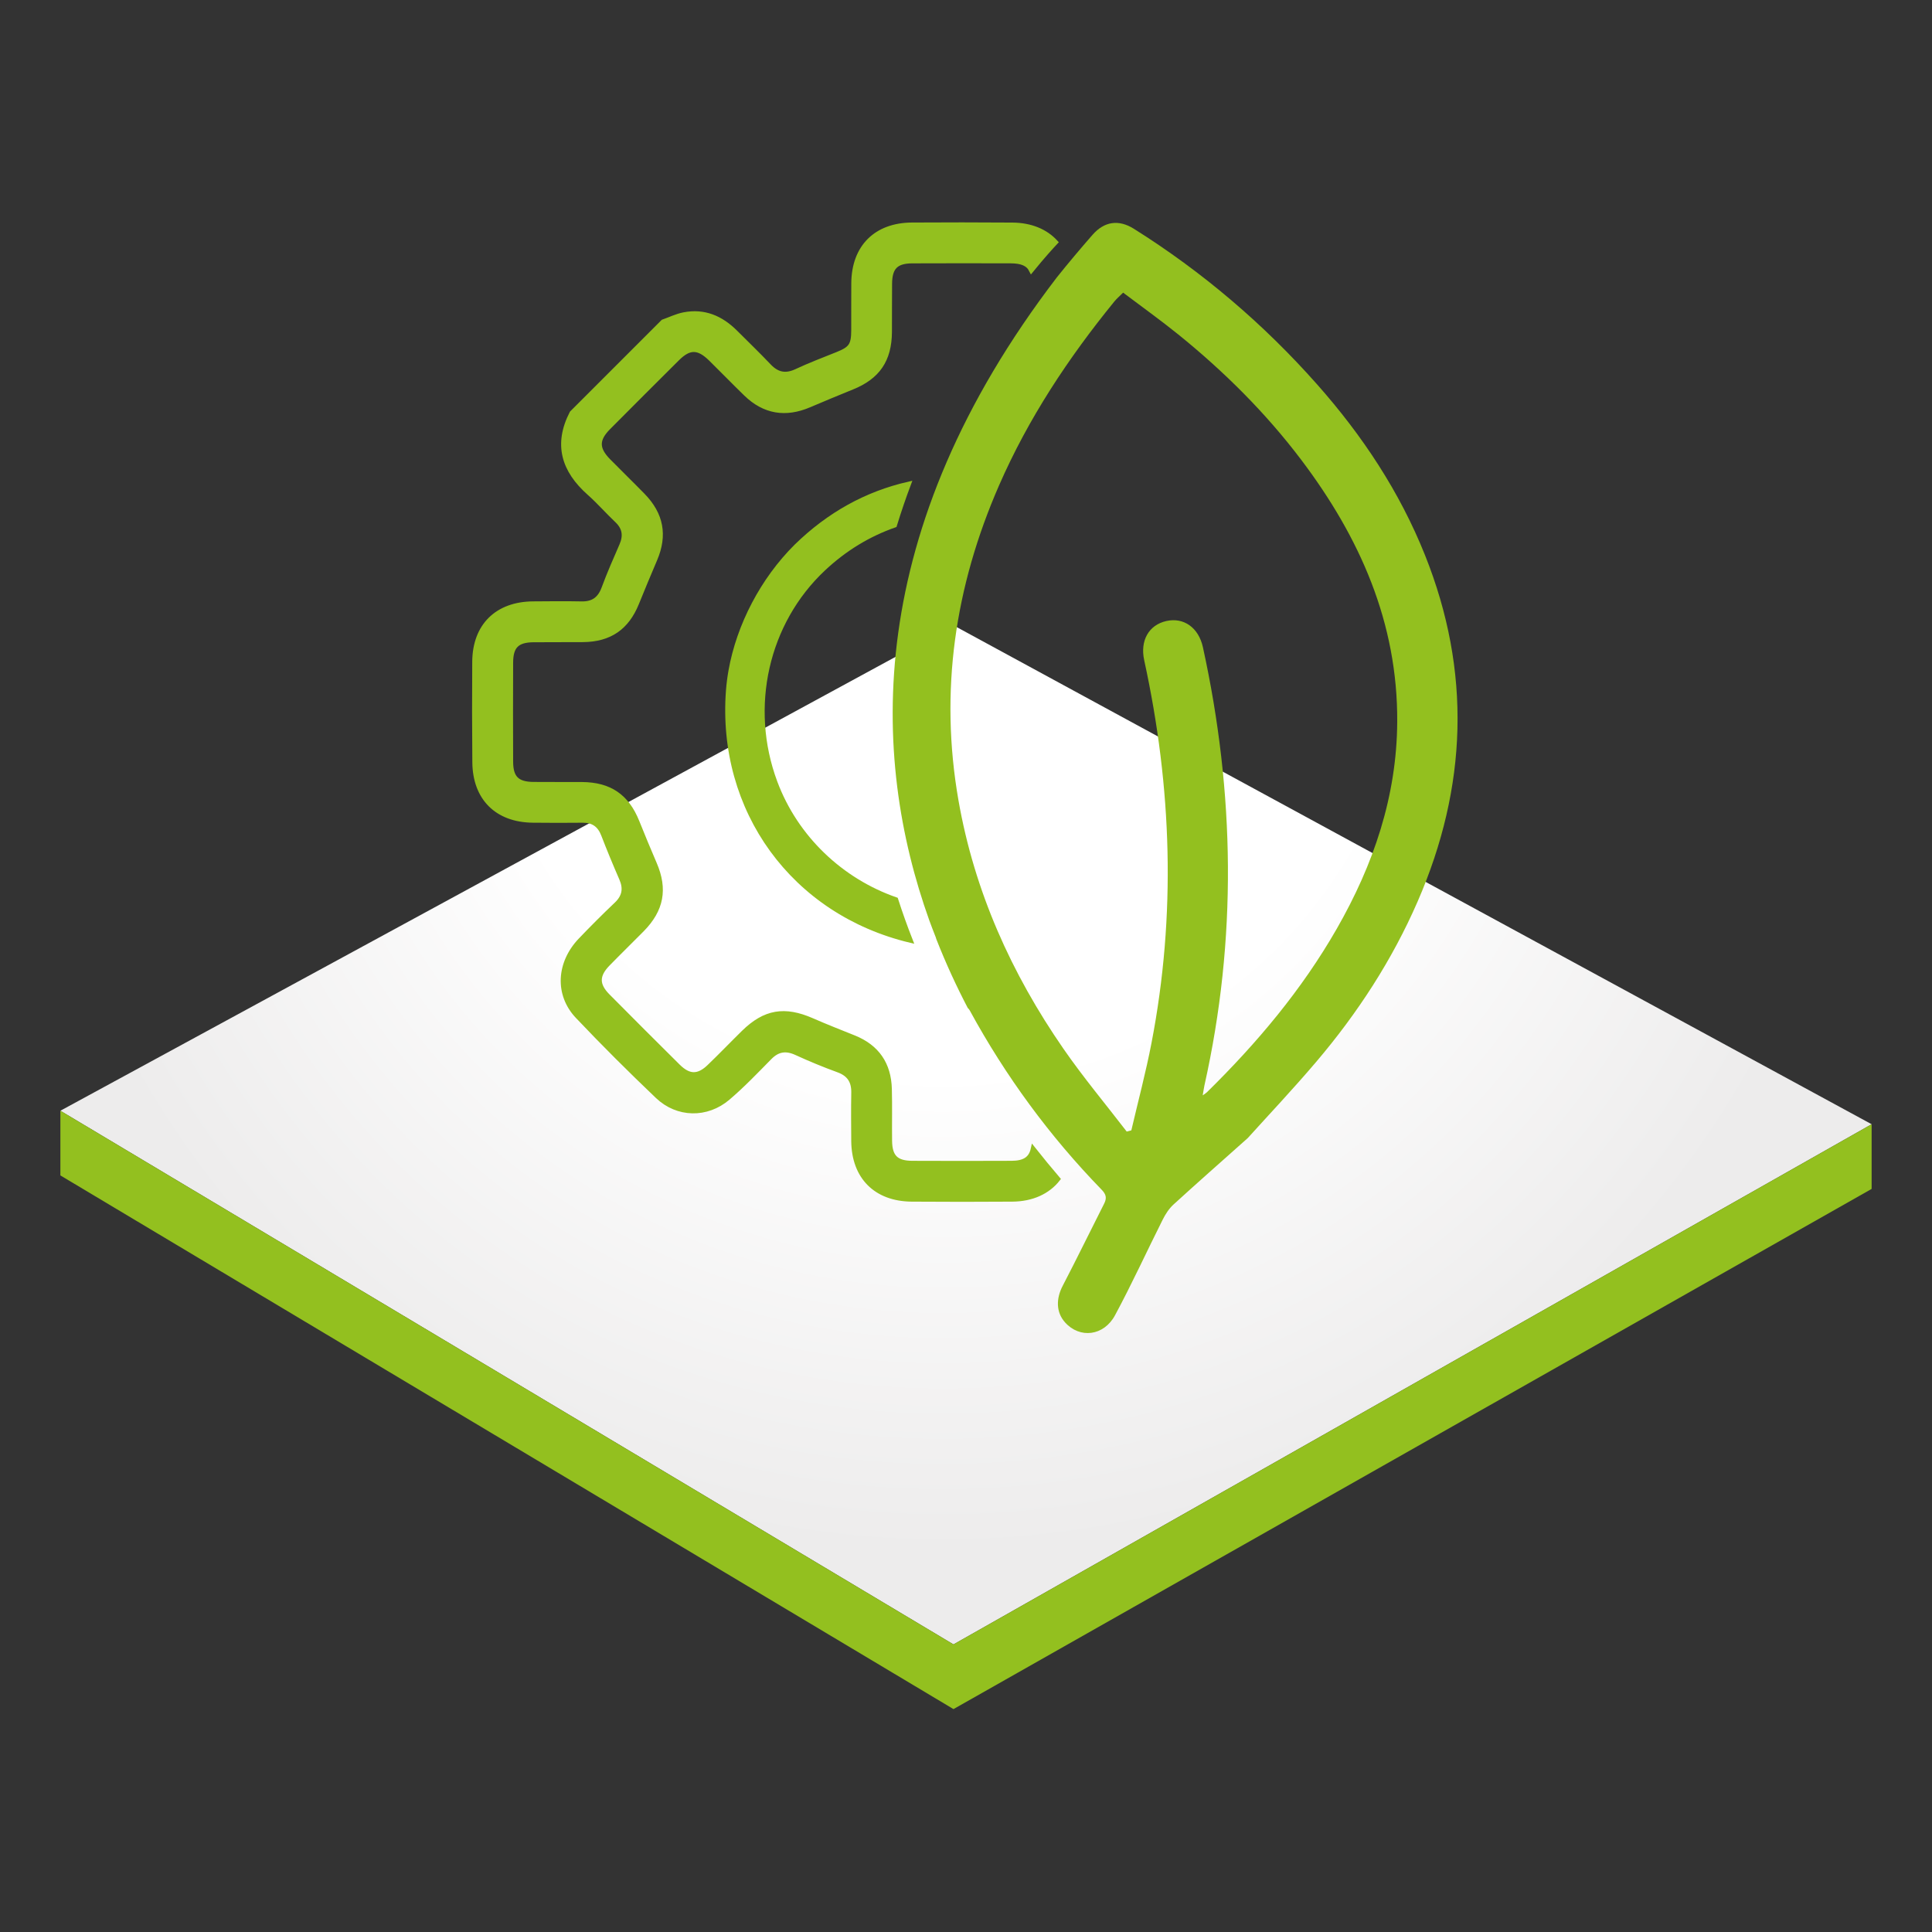 <?xml version="1.0" encoding="UTF-8" standalone="no"?><!DOCTYPE svg PUBLIC "-//W3C//DTD SVG 1.1//EN" "http://www.w3.org/Graphics/SVG/1.1/DTD/svg11.dtd"><svg width="100%" height="100%" viewBox="0 0 320 320" version="1.1" xmlns="http://www.w3.org/2000/svg" xmlns:xlink="http://www.w3.org/1999/xlink" xml:space="preserve" xmlns:serif="http://www.serif.com/" style="fill-rule:evenodd;clip-rule:evenodd;stroke-miterlimit:10;"><rect x="0" y="0" width="320" height="320" fill="#333333" stroke="none"/><rect x="0" y="0" width="320" height="320" style="fill:none;"/><g><path d="M10,183.974l147.927,88.394l152.072,-86.159l-152.072,-82.63l-147.927,80.395Z" style="fill:url(#_Radial1);fill-rule:nonzero;"/><path d="M157.928,272.367l-147.927,-88.394l-0,10.714l147.927,88.394l152.072,-86.159l-0,-10.714l-152.072,86.159Z" style="fill:#93c01f;fill-rule:nonzero;"/><path d="M215.516,76.15c9.713,12.851 16.006,26.989 15.908,43.425c-0.072,12.356 -3.937,23.647 -10.012,34.255c-5.791,10.114 -13.224,18.948 -21.514,27.087c-0.136,0.136 -0.313,0.23 -0.691,0.506c0.121,-0.699 0.185,-1.178 0.287,-1.65c5.414,-24.21 5.04,-48.397 -0.253,-72.569c-0.713,-3.246 -3.171,-4.994 -6.066,-4.341c-2.896,0.653 -4.372,3.235 -3.658,6.501c4.586,21.042 5.296,42.167 1.212,63.365c-0.937,4.866 -2.22,9.668 -3.345,14.496c-0.257,0.068 -0.51,0.132 -0.767,0.196c-3.499,-4.552 -7.195,-8.973 -10.46,-13.688c-8.653,-12.5 -14.776,-26.12 -17.407,-41.183c-3.156,-18.075 -0.589,-35.414 6.723,-52.149c4.855,-11.11 11.473,-21.106 19.102,-30.469c0.385,-0.472 0.861,-0.868 1.45,-1.461c3.076,2.322 6.191,4.546 9.162,6.947c7.569,6.127 14.447,12.952 20.329,20.732m-27.717,-38.26c-2.499,-1.567 -4.874,-1.238 -6.833,0.993c-2.023,2.31 -4.001,4.662 -5.919,7.059c-32.202,42.073 -30.809,79.428 -21.137,106.473c0.351,0.955 0.714,1.906 1.091,2.854c0.03,0.075 0.053,0.162 0.076,0.26c1.593,4.066 3.363,7.879 5.213,11.42c0.132,0.125 0.245,0.257 0.317,0.389c5.946,10.906 13.22,20.827 21.873,29.729c0.751,0.774 0.861,1.393 0.396,2.306c-2.295,4.523 -4.511,9.087 -6.855,13.587c-1.133,2.167 -1.103,4.402 0.377,6.063c2.42,2.721 6.422,2.299 8.294,-1.19c2.794,-5.194 5.248,-10.57 7.898,-15.844c0.449,-0.894 1.034,-1.8 1.766,-2.472c3.828,-3.5 7.728,-6.928 12.311,-11.016c3.371,-3.737 7.471,-8.075 11.333,-12.62c6.852,-8.06 12.586,-16.864 16.814,-26.588c8.23,-18.944 8.921,-38.072 1.212,-57.344c-4.202,-10.51 -10.367,-19.804 -17.849,-28.256c-8.898,-10.05 -19.015,-18.665 -30.378,-25.803" style="fill:#93c01f;fill-rule:nonzero;"/><path d="M167.568,192.657c-5.489,0.026 -10.975,0.022 -16.464,-0c-2.688,-0.012 -3.707,-1.035 -3.737,-3.715c-0.034,-2.862 0.038,-5.723 -0.038,-8.581c-0.105,-4.085 -2.05,-6.95 -5.874,-8.49c-2.325,-0.936 -4.662,-1.846 -6.954,-2.854c-4.545,-1.99 -7.803,-1.453 -11.321,1.989c-1.918,1.88 -3.771,3.825 -5.712,5.682c-1.819,1.744 -3.356,1.714 -5.164,-0.076c-3.896,-3.861 -7.777,-7.742 -11.639,-11.638c-1.838,-1.854 -1.834,-3.42 -0.003,-5.308c1.872,-1.925 3.801,-3.79 5.685,-5.704c3.231,-3.284 3.858,-6.697 2.065,-10.872c-0.989,-2.299 -1.952,-4.614 -2.881,-6.939c-1.698,-4.239 -4.53,-6.199 -9.139,-6.233c-2.684,-0.019 -5.372,0.015 -8.056,-0.015c-2.696,-0.034 -3.719,-1.046 -3.734,-3.73c-0.022,-5.485 -0.026,-10.974 0,-16.463c0.015,-2.68 1.042,-3.692 3.738,-3.722c2.744,-0.034 5.489,0.008 8.229,-0.023c4.421,-0.045 7.245,-2.004 8.891,-6.066c0.981,-2.428 1.993,-4.847 3.02,-7.26c1.695,-3.983 1.061,-7.444 -2.005,-10.581c-1.876,-1.922 -3.805,-3.791 -5.689,-5.708c-1.993,-2.028 -1.997,-3.553 -0.004,-5.557c3.787,-3.809 7.585,-7.607 11.394,-11.393c2.004,-1.994 3.48,-1.982 5.545,0.037c1.959,1.922 3.862,3.896 5.833,5.806c3.061,2.968 6.568,3.523 10.472,1.858c2.359,-1.004 4.722,-1.994 7.101,-2.952c4.243,-1.707 6.18,-4.515 6.217,-9.144c0.023,-2.688 -0.011,-5.372 0.023,-8.056c0.03,-2.68 1.049,-3.707 3.737,-3.718c5.429,-0.023 10.858,-0.019 16.29,-0.004c1.827,0.008 2.895,0.445 3.435,1.521c1.892,-2.325 3.322,-3.892 4.013,-4.628c-1.657,-1.804 -4.096,-2.839 -7.154,-2.865c-5.545,-0.042 -11.091,-0.042 -16.64,-0.008c-5.957,0.038 -9.597,3.677 -9.657,9.615c-0.026,2.628 0.004,5.255 -0.011,7.883c-0.015,2.439 -0.446,3.031 -2.681,3.93c-2.268,0.909 -4.56,1.778 -6.776,2.816c-1.801,0.846 -3.205,0.559 -4.553,-0.861c-1.808,-1.902 -3.703,-3.726 -5.56,-5.583c-2.375,-2.375 -5.172,-3.59 -8.555,-2.926c-1.174,0.23 -2.284,0.778 -3.424,1.182c-5.036,5.036 -10.072,10.072 -15.108,15.108c-2.688,5.206 -1.347,9.509 2.873,13.25c1.612,1.427 3.035,3.069 4.606,4.553c1.287,1.223 1.446,2.548 0.759,4.122c-1.027,2.349 -2.058,4.7 -2.945,7.101c-0.661,1.786 -1.789,2.601 -3.681,2.564c-2.684,-0.053 -5.372,-0.027 -8.056,-0.004c-5.961,0.053 -9.63,3.665 -9.672,9.607c-0.041,5.546 -0.034,11.092 0.016,16.637c0.049,5.957 3.695,9.578 9.641,9.634c2.745,0.031 5.489,0.034 8.23,0.004c1.736,-0.019 2.831,0.744 3.458,2.375c0.94,2.446 1.948,4.866 2.993,7.271c0.722,1.653 0.484,2.993 -0.845,4.258c-2.035,1.929 -4.013,3.915 -5.95,5.938c-3.612,3.783 -3.907,9 -0.475,12.616c4.296,4.534 8.728,8.944 13.246,13.251c3.304,3.148 8.147,3.235 11.643,0.257c2.435,-2.073 4.662,-4.406 6.912,-6.694c1.336,-1.359 2.703,-1.555 4.421,-0.77c2.276,1.046 4.594,2.001 6.946,2.858c1.801,0.657 2.571,1.831 2.544,3.703c-0.045,2.685 -0.026,5.369 -0.004,8.057c0.053,5.938 3.693,9.6 9.638,9.641c5.546,0.038 11.092,0.042 16.637,0c3.322,-0.026 5.912,-1.253 7.565,-3.356c-1.43,-1.672 -2.786,-3.333 -4.103,-4.994c-0.362,1.649 -1.442,2.355 -3.552,2.367" style="fill:#93c01f;fill-rule:nonzero;"/><path d="M167.568,192.657c-5.489,0.026 -10.975,0.022 -16.464,-0c-2.688,-0.012 -3.707,-1.035 -3.737,-3.715c-0.034,-2.862 0.038,-5.723 -0.038,-8.581c-0.105,-4.085 -2.05,-6.95 -5.874,-8.49c-2.325,-0.936 -4.662,-1.846 -6.954,-2.854c-4.545,-1.99 -7.803,-1.453 -11.321,1.989c-1.918,1.88 -3.771,3.825 -5.712,5.682c-1.819,1.744 -3.356,1.714 -5.164,-0.076c-3.896,-3.861 -7.777,-7.742 -11.639,-11.638c-1.838,-1.854 -1.834,-3.42 -0.003,-5.308c1.872,-1.925 3.801,-3.79 5.685,-5.704c3.231,-3.284 3.858,-6.697 2.065,-10.872c-0.989,-2.299 -1.952,-4.614 -2.881,-6.939c-1.698,-4.239 -4.53,-6.199 -9.139,-6.233c-2.684,-0.019 -5.372,0.015 -8.056,-0.015c-2.696,-0.034 -3.719,-1.046 -3.734,-3.73c-0.022,-5.485 -0.026,-10.974 0,-16.463c0.015,-2.68 1.042,-3.692 3.738,-3.722c2.744,-0.034 5.489,0.008 8.229,-0.023c4.421,-0.045 7.245,-2.004 8.891,-6.066c0.981,-2.428 1.993,-4.847 3.02,-7.26c1.695,-3.983 1.061,-7.444 -2.005,-10.581c-1.876,-1.922 -3.805,-3.791 -5.689,-5.708c-1.993,-2.028 -1.997,-3.553 -0.004,-5.557c3.787,-3.809 7.585,-7.607 11.394,-11.393c2.004,-1.994 3.48,-1.982 5.545,0.037c1.959,1.922 3.862,3.896 5.833,5.806c3.061,2.968 6.568,3.523 10.472,1.858c2.359,-1.004 4.722,-1.994 7.101,-2.952c4.243,-1.707 6.18,-4.515 6.217,-9.144c0.023,-2.688 -0.011,-5.372 0.023,-8.056c0.03,-2.68 1.049,-3.707 3.737,-3.718c5.429,-0.023 10.858,-0.019 16.29,-0.004c1.827,0.008 2.895,0.445 3.435,1.521c1.892,-2.325 3.322,-3.892 4.013,-4.628c-1.657,-1.804 -4.096,-2.839 -7.154,-2.865c-5.545,-0.042 -11.091,-0.042 -16.64,-0.008c-5.957,0.038 -9.597,3.677 -9.657,9.615c-0.026,2.628 0.004,5.255 -0.011,7.883c-0.015,2.439 -0.446,3.031 -2.681,3.93c-2.268,0.909 -4.56,1.778 -6.776,2.816c-1.801,0.846 -3.205,0.559 -4.553,-0.861c-1.808,-1.902 -3.703,-3.726 -5.56,-5.583c-2.375,-2.375 -5.172,-3.59 -8.555,-2.926c-1.174,0.23 -2.284,0.778 -3.424,1.182c-5.036,5.036 -10.072,10.072 -15.108,15.108c-2.688,5.206 -1.347,9.509 2.873,13.25c1.612,1.427 3.035,3.069 4.606,4.553c1.287,1.223 1.446,2.548 0.759,4.122c-1.027,2.349 -2.058,4.7 -2.945,7.101c-0.661,1.786 -1.789,2.601 -3.681,2.564c-2.684,-0.053 -5.372,-0.027 -8.056,-0.004c-5.961,0.053 -9.63,3.665 -9.672,9.607c-0.041,5.546 -0.034,11.092 0.016,16.637c0.049,5.957 3.695,9.578 9.641,9.634c2.745,0.031 5.489,0.034 8.23,0.004c1.736,-0.019 2.831,0.744 3.458,2.375c0.94,2.446 1.948,4.866 2.993,7.271c0.722,1.653 0.484,2.993 -0.845,4.258c-2.035,1.929 -4.013,3.915 -5.95,5.938c-3.612,3.783 -3.907,9 -0.475,12.616c4.296,4.534 8.728,8.944 13.246,13.251c3.304,3.148 8.147,3.235 11.643,0.257c2.435,-2.073 4.662,-4.406 6.912,-6.694c1.336,-1.359 2.703,-1.555 4.421,-0.77c2.276,1.046 4.594,2.001 6.946,2.858c1.801,0.657 2.571,1.831 2.544,3.703c-0.045,2.685 -0.026,5.369 -0.004,8.057c0.053,5.938 3.693,9.6 9.638,9.641c5.546,0.038 11.092,0.042 16.637,0c3.322,-0.026 5.912,-1.253 7.565,-3.356c-1.43,-1.672 -2.786,-3.333 -4.103,-4.994c-0.362,1.649 -1.442,2.355 -3.552,2.367Z" style="fill:none;fill-rule:nonzero;stroke:#93c01f;stroke-width:0.78px;"/><path d="M131.904,90.478c-5.58,5.542 -9.517,13.1 -10.857,20.638c-0.189,1.076 -0.329,2.152 -0.412,3.224c-1.521,19.835 10.782,36.792 30.156,41.424c-0.891,-2.268 -1.695,-4.522 -2.413,-6.757c-9.045,-3.133 -16.572,-10.227 -20,-19.423c-4.651,-12.465 -1.484,-26.512 8.022,-35.41c3.545,-3.319 7.482,-5.685 11.771,-7.188c0.721,-2.344 1.498,-4.617 2.325,-6.818c-6.98,1.597 -13.179,5.029 -18.592,10.31" style="fill:#93c01f;fill-rule:nonzero;"/><path d="M131.904,90.478c-5.58,5.542 -9.517,13.1 -10.857,20.638c-0.189,1.076 -0.329,2.152 -0.412,3.224c-1.521,19.835 10.782,36.792 30.156,41.424c-0.891,-2.268 -1.695,-4.522 -2.413,-6.757c-9.045,-3.133 -16.572,-10.227 -20,-19.423c-4.651,-12.465 -1.484,-26.512 8.022,-35.41c3.545,-3.319 7.482,-5.685 11.771,-7.188c0.721,-2.344 1.498,-4.617 2.325,-6.818c-6.98,1.597 -13.179,5.029 -18.592,10.31Z" style="fill:none;fill-rule:nonzero;stroke:#93c01f;stroke-width:0.78px;"/></g><defs><radialGradient id="_Radial1" cx="0" cy="0" r="1" gradientUnits="userSpaceOnUse" gradientTransform="matrix(6.138,155.636,-155.636,6.138,155.971,101.544)"><stop offset="0" style="stop-color:#fff;stop-opacity:1"/><stop offset="0.49" style="stop-color:#fff;stop-opacity:1"/><stop offset="1" style="stop-color:#edecec;stop-opacity:1"/></radialGradient></defs></svg>